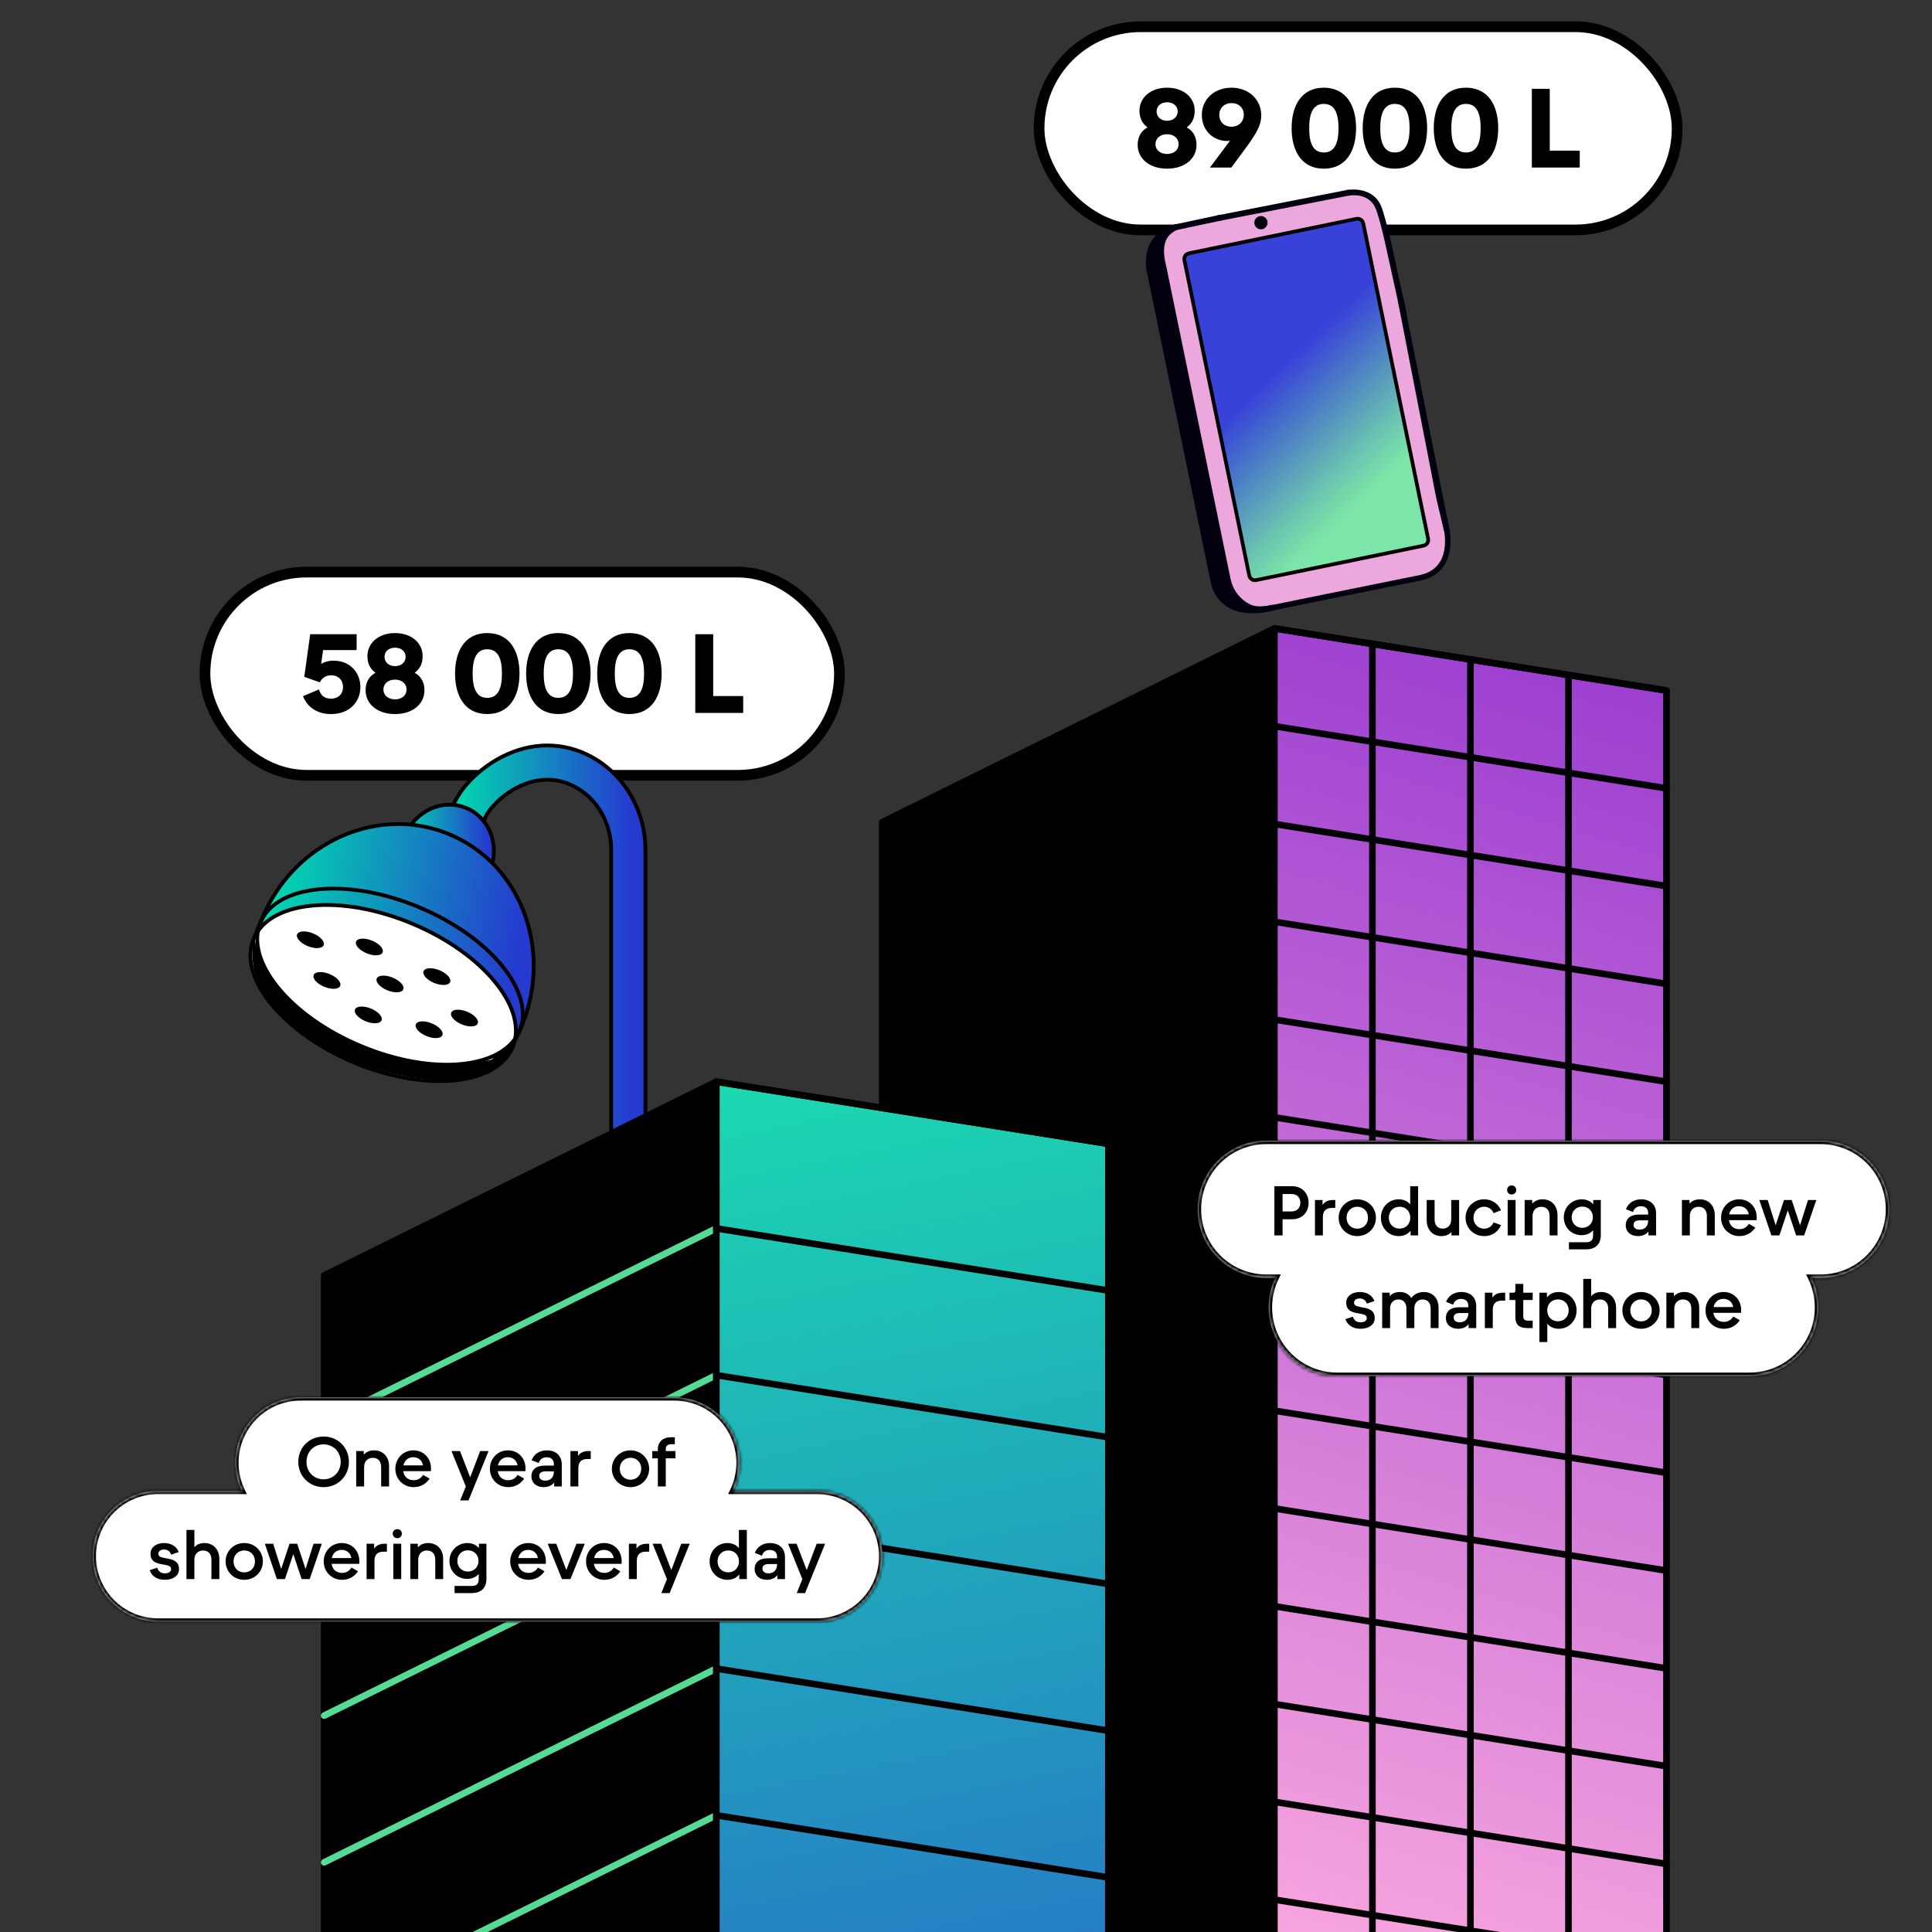 <?xml version="1.0" encoding="UTF-8"?>
<svg xmlns="http://www.w3.org/2000/svg" width="542" height="542" viewBox="0 0 542 542" fill="none">
  <rect x="0" y="0" width="542" height="542" fill="#333333" stroke="none"/>
  <g clip-path="url(#clip0_1679_6306)">
    <rect x="291.5" y="7.5" width="179" height="57" rx="28.5" fill="white"></rect>
    <rect x="291.5" y="7.5" width="179" height="57" rx="28.5" stroke="black" stroke-width="3"></rect>
    <path d="M327.415 47.32C322.359 47.32 319.159 44.408 319.159 40.664C319.159 38.68 319.927 36.792 321.943 35.736C320.279 34.552 319.671 32.952 319.671 31.032C319.671 27.48 322.711 24.6 327.415 24.6C332.151 24.6 335.159 27.48 335.159 31.032C335.159 32.952 334.551 34.552 332.919 35.736C334.903 36.792 335.671 38.68 335.671 40.664C335.671 44.408 332.471 47.32 327.415 47.32ZM324.151 40.44C324.151 42.04 325.463 43.192 327.415 43.192C329.367 43.192 330.647 42.04 330.647 40.44C330.647 38.808 329.303 37.656 327.415 37.656C325.495 37.656 324.151 38.808 324.151 40.44ZM324.471 31.288C324.471 32.76 325.655 33.88 327.415 33.88C329.175 33.88 330.391 32.76 330.391 31.288C330.391 29.784 329.207 28.696 327.415 28.696C325.623 28.696 324.471 29.784 324.471 31.288ZM344.485 40.248L345.061 39.48C344.709 39.544 344.293 39.544 343.877 39.544C339.909 39.288 337.157 36.28 337.157 32.248C337.157 27.864 340.677 24.6 345.445 24.6C350.309 24.6 353.829 27.896 353.829 32.408C353.829 34.904 352.677 37.144 349.733 41.176L345.445 47H339.429L344.485 40.248ZM342.053 32.216C342.053 34.168 343.429 35.544 345.477 35.544C347.493 35.544 348.933 34.136 348.933 32.184C348.933 30.296 347.557 28.92 345.477 28.92C343.429 28.92 342.053 30.328 342.053 32.216ZM371.374 47.32C365.102 47.32 362.35 42.264 362.35 35.96C362.35 29.656 365.102 24.6 371.374 24.6C377.678 24.6 380.43 29.656 380.43 35.96C380.43 42.264 377.678 47.32 371.374 47.32ZM367.278 35.96C367.278 40.024 368.302 42.776 371.374 42.776C374.478 42.776 375.502 40.024 375.502 35.96C375.502 31.896 374.478 29.144 371.374 29.144C368.302 29.144 367.278 31.896 367.278 35.96ZM391.311 47.32C385.039 47.32 382.287 42.264 382.287 35.96C382.287 29.656 385.039 24.6 391.311 24.6C397.615 24.6 400.367 29.656 400.367 35.96C400.367 42.264 397.615 47.32 391.311 47.32ZM387.215 35.96C387.215 40.024 388.239 42.776 391.311 42.776C394.415 42.776 395.439 40.024 395.439 35.96C395.439 31.896 394.415 29.144 391.311 29.144C388.239 29.144 387.215 31.896 387.215 35.96ZM411.249 47.32C404.977 47.32 402.225 42.264 402.225 35.96C402.225 29.656 404.977 24.6 411.249 24.6C417.553 24.6 420.305 29.656 420.305 35.96C420.305 42.264 417.553 47.32 411.249 47.32ZM407.153 35.96C407.153 40.024 408.177 42.776 411.249 42.776C414.353 42.776 415.377 40.024 415.377 35.96C415.377 31.896 414.353 29.144 411.249 29.144C408.177 29.144 407.153 31.896 407.153 35.96ZM429.741 47V24.92H434.765V42.264H443.181V47H429.741Z" fill="black"></path>
    <rect x="57.5" y="160.5" width="178" height="57" rx="28.5" fill="white"></rect>
    <rect x="57.5" y="160.5" width="178" height="57" rx="28.5" stroke="black" stroke-width="3"></rect>
    <path d="M92.878 200.32C88.942 200.32 86.19 198.368 85.006 195.296L89.486 193.408C89.902 195.008 90.99 196 92.846 196C94.958 196 96.238 194.624 96.238 192.768C96.238 190.816 94.926 189.44 92.878 189.44C91.502 189.44 90.254 190.208 89.742 191.424L85.358 189.888L87.022 177.92H100.046V182.368H90.638L90.094 186.24C91.054 185.664 92.174 185.344 93.582 185.344C98.35 185.344 101.102 188.864 101.102 192.704C101.102 197.024 97.966 200.32 92.878 200.32ZM110.821 200.32C105.765 200.32 102.565 197.408 102.565 193.664C102.565 191.68 103.333 189.792 105.349 188.736C103.685 187.552 103.077 185.952 103.077 184.032C103.077 180.48 106.117 177.6 110.821 177.6C115.557 177.6 118.565 180.48 118.565 184.032C118.565 185.952 117.957 187.552 116.325 188.736C118.309 189.792 119.077 191.68 119.077 193.664C119.077 197.408 115.877 200.32 110.821 200.32ZM107.557 193.44C107.557 195.04 108.869 196.192 110.821 196.192C112.773 196.192 114.053 195.04 114.053 193.44C114.053 191.808 112.709 190.656 110.821 190.656C108.901 190.656 107.557 191.808 107.557 193.44ZM107.877 184.288C107.877 185.76 109.061 186.88 110.821 186.88C112.581 186.88 113.797 185.76 113.797 184.288C113.797 182.784 112.613 181.696 110.821 181.696C109.029 181.696 107.877 182.784 107.877 184.288ZM136.686 200.32C130.414 200.32 127.662 195.264 127.662 188.96C127.662 182.656 130.414 177.6 136.686 177.6C142.99 177.6 145.742 182.656 145.742 188.96C145.742 195.264 142.99 200.32 136.686 200.32ZM132.59 188.96C132.59 193.024 133.614 195.776 136.686 195.776C139.79 195.776 140.814 193.024 140.814 188.96C140.814 184.896 139.79 182.144 136.686 182.144C133.614 182.144 132.59 184.896 132.59 188.96ZM156.624 200.32C150.352 200.32 147.6 195.264 147.6 188.96C147.6 182.656 150.352 177.6 156.624 177.6C162.928 177.6 165.68 182.656 165.68 188.96C165.68 195.264 162.928 200.32 156.624 200.32ZM152.528 188.96C152.528 193.024 153.552 195.776 156.624 195.776C159.728 195.776 160.752 193.024 160.752 188.96C160.752 184.896 159.728 182.144 156.624 182.144C153.552 182.144 152.528 184.896 152.528 188.96ZM176.561 200.32C170.289 200.32 167.537 195.264 167.537 188.96C167.537 182.656 170.289 177.6 176.561 177.6C182.865 177.6 185.617 182.656 185.617 188.96C185.617 195.264 182.865 200.32 176.561 200.32ZM172.465 188.96C172.465 193.024 173.489 195.776 176.561 195.776C179.665 195.776 180.689 193.024 180.689 188.96C180.689 184.896 179.665 182.144 176.561 182.144C173.489 182.144 172.465 184.896 172.465 188.96ZM195.054 200V177.92H200.078V195.264H208.494V200H195.054Z" fill="black"></path>
    <path d="M382.831 63.474L400.829 150.973C401.987 156.602 398.362 162.105 392.732 163.263L351.981 171.645C346.351 172.803 340.849 169.178 339.691 163.548L321.693 76.05C320.535 70.42 324.16 64.918 329.79 63.76L370.541 55.378C376.171 54.22 381.673 57.845 382.831 63.474Z" fill="#00000E"></path>
    <path d="M334.724 63.264L377.023 54.362C382.652 53.206 386.687 55.767 387.844 61.396L406.355 149.831C407.511 155.46 403.888 160.965 398.257 162.123L357.507 170.503C351.878 171.659 346.373 168.036 345.215 162.405L327.221 74.91C325.245 67.24 327.629 64.296 334.724 63.264Z" fill="#ECA8DC"></path>
    <path d="M382.443 62.667L400.642 151.147C400.824 152.03 400.255 152.894 399.371 153.076L352.395 162.738C351.511 162.92 350.648 162.351 350.466 161.468L332.266 72.987C332.085 72.104 332.654 71.24 333.537 71.059L380.514 61.396C381.397 61.214 382.261 61.783 382.443 62.667Z" fill="url(#paint0_linear_1679_6306)" stroke="black" stroke-width="1.035" stroke-miterlimit="10"></path>
    <path d="M353.578 64.323C352.556 64.234 351.799 63.332 351.889 62.31C351.978 61.287 352.88 60.531 353.902 60.62C354.925 60.71 355.681 61.611 355.591 62.633C355.502 63.656 354.601 64.412 353.578 64.323Z" fill="#00000E"></path>
    <path d="M405.084 148.88C404.367 145.851 403.655 142.831 402.938 139.802C402.836 139.365 392.271 84.945 392.168 84.508C391.925 83.478 393.513 83.051 393.754 84.082C394.471 87.111 405.646 144.114 406.362 147.143C406.465 147.58 406.568 148.017 406.67 148.454C406.913 149.485 405.325 149.911 405.084 148.88Z" fill="#00000E"></path>
    <path d="M378.436 54.863C371.518 56.233 349.131 60.584 342.212 61.952C341.181 62.154 340.742 60.571 341.786 60.366C348.705 58.996 371.092 54.645 378.01 53.277C379.041 53.075 379.481 54.658 378.436 54.863Z" fill="#00000E"></path>
    <path d="M342.55 61.879C338.37 62.799 334.175 63.631 329.995 64.551C328.962 64.775 328.53 63.193 329.569 62.965C333.749 62.045 337.943 61.213 342.124 60.293C343.157 60.069 343.589 61.652 342.55 61.879Z" fill="#00000E"></path>
    <path d="M393 88.24C391.664 82.267 390.357 76.29 389.046 70.312C388.256 66.713 387.458 63.135 386.341 59.617C385.924 58.312 385.413 57.185 384.343 56.269C382.66 54.835 380.359 54.563 378.236 54.9C377.197 55.066 376.765 53.478 377.81 53.314C381.4 52.744 385.369 53.749 387.165 57.189C387.792 58.392 388.121 59.771 388.496 61.071C388.872 62.371 389.213 63.663 389.545 64.968C390.588 69.033 391.362 73.184 392.263 77.284C393.036 80.8 393.809 84.309 394.593 87.814C394.823 88.848 393.237 89.274 393.007 88.241L393.002 88.24L393 88.24Z" fill="#00000E"></path>
    <path d="M405.766 148.19C405.766 148.19 408.742 160.041 398.258 162.121C388.425 164.073 353.656 171.165 353.656 171.165" stroke="#00000E" stroke-width="1.533" stroke-miterlimit="10"></path>
    <path d="M357.135 169.589C357.135 169.589 352.659 170.968 350.053 169.229L343.963 170.011C343.963 170.011 348.079 173.491 357.124 171.322" fill="#00000E"></path>
    <path d="M330.278 62.81C330.278 62.81 319.716 64.494 321.753 76.358L324.814 68.684L330.135 63.337L330.278 62.812L330.278 62.81Z" fill="#00000E"></path>
    <g clip-path="url(#clip1_1679_6306)">
      <path d="M181.075 364.982H171.471V238.384C171.471 231.351 167.953 224.81 162.299 221.305C156.008 217.404 150.053 218.653 146.176 220.393C140.017 223.141 136.151 228.278 135.803 230.259L126.343 228.59C127.423 222.493 134.254 215.208 142.25 211.631C150.738 207.839 159.646 208.367 167.353 213.144C175.817 218.377 181.063 228.05 181.063 238.384V364.994L181.075 364.982Z" fill="url(#paint1_linear_1679_6306)" stroke="black" stroke-width="1.059" stroke-miterlimit="10"></path>
      <path d="M130.808 226.682C124.878 224.198 118.011 226.79 114.601 232.503C114.601 232.503 114.601 232.503 114.601 232.527C114.361 232.923 114.145 233.343 113.941 233.775C113.845 233.967 113.761 234.171 113.677 234.375C113.629 234.495 113.581 234.627 113.533 234.747C113.497 234.831 113.461 234.927 113.425 235.023C113.353 235.227 113.305 235.431 113.245 235.636C113.161 235.768 113.077 235.9 113.004 236.032C112.968 236.104 112.932 236.176 112.908 236.248C112.764 236.596 112.668 236.956 112.632 237.34C112.452 239.092 113.413 241.108 115.201 242.981C115.322 243.113 115.442 243.233 115.574 243.353C115.67 243.437 115.754 243.533 115.85 243.617C115.994 243.761 116.15 243.893 116.306 244.025C116.51 244.205 116.726 244.373 116.942 244.553C116.954 244.565 116.978 244.577 116.99 244.589C118.431 245.717 120.148 246.737 122.105 247.554C126.955 249.582 131.781 249.762 134.542 248.286C134.566 248.274 134.59 248.262 134.614 248.25C134.782 248.154 134.95 248.058 135.106 247.95C135.238 247.866 135.358 247.758 135.478 247.662C135.526 247.614 135.586 247.578 135.635 247.53C135.755 247.422 135.863 247.302 135.971 247.182C135.995 247.158 136.019 247.133 136.043 247.109C136.079 247.073 136.103 247.025 136.139 246.977C136.199 246.893 136.271 246.797 136.331 246.713C136.451 246.533 136.547 246.353 136.631 246.149C136.667 246.077 136.691 246.005 136.715 245.921C136.763 245.777 136.799 245.621 136.835 245.477C136.931 245.285 137.051 245.105 137.135 244.913C137.183 244.829 137.219 244.733 137.255 244.649C137.315 244.529 137.363 244.397 137.423 244.277C137.507 244.073 137.591 243.869 137.663 243.665C137.831 243.221 137.976 242.765 138.084 242.321C138.084 242.321 138.084 242.309 138.084 242.297C139.752 235.864 136.775 229.154 130.844 226.682H130.808Z" fill="url(#paint2_linear_1679_6306)" stroke="black" stroke-width="1.059" stroke-miterlimit="10"></path>
      <path d="M126.114 234.075C144.315 241.684 153.427 262.244 148.312 281.963C148.312 281.987 148.312 282.011 148.3 282.023C147.94 283.415 147.508 284.784 147.004 286.152C146.776 286.776 146.524 287.412 146.271 288.036C145.995 288.708 145.707 289.356 145.395 290.005C144.699 291.457 143.93 292.873 143.102 294.217C135.839 303.735 117.435 305.631 99.355 298.07C81.263 290.509 69.677 276.07 71.358 264.224C71.73 262.688 72.199 261.152 72.751 259.627C72.991 258.955 73.255 258.283 73.543 257.623C73.807 256.999 74.084 256.375 74.372 255.775C74.996 254.442 75.668 253.182 76.4 251.946C76.4 251.922 76.424 251.91 76.436 251.886C86.881 234.399 107.926 226.454 126.126 234.063L126.114 234.075Z" fill="url(#paint3_linear_1679_6306)" stroke="black" stroke-width="1.059" stroke-miterlimit="10"></path>
      <path d="M115.634 259.112C134.254 266.901 146.451 280.8 144.531 291.374C144.423 291.962 144.279 292.538 144.086 293.102C144.002 293.33 143.918 293.558 143.822 293.786C143.378 294.854 142.778 295.838 142.034 296.726C135.371 304.816 117.411 305.62 99.331 298.071C81.263 290.509 69.221 277.163 70.314 266.733C70.422 265.581 70.71 264.465 71.154 263.397C71.25 263.169 71.358 262.953 71.454 262.725C71.718 262.197 72.019 261.68 72.367 261.188C78.537 252.403 97.014 251.323 115.634 259.112Z" fill="white" stroke="black" stroke-width="1.059" stroke-miterlimit="10"></path>
      <path d="M145.754 289.182C150.254 278.426 137.634 262.902 117.565 254.51C97.496 246.117 77.578 248.033 73.077 258.789C68.576 269.546 81.197 285.069 101.266 293.462C121.335 301.855 141.253 299.939 145.754 289.182Z" stroke="black" stroke-width="1.059" stroke-miterlimit="10"></path>
      <path d="M74.359 255.775L71.454 262.724" stroke="black" stroke-width="1.059" stroke-miterlimit="10"></path>
      <path d="M90.799 265.156C91.202 264.168 89.862 262.687 87.805 261.848C85.749 261.009 83.755 261.13 83.351 262.118C82.948 263.106 84.288 264.587 86.345 265.426C88.401 266.265 90.395 266.144 90.799 265.156Z" fill="black"></path>
      <path d="M95.437 276.569C95.84 275.581 94.5 274.1 92.444 273.261C90.387 272.422 88.393 272.543 87.99 273.531C87.586 274.519 88.926 276 90.983 276.839C93.039 277.678 95.034 277.557 95.437 276.569Z" fill="black"></path>
      <path d="M107.34 267.179C107.744 266.191 106.403 264.71 104.347 263.871C102.29 263.032 100.296 263.153 99.893 264.141C99.49 265.129 100.83 266.61 102.886 267.449C104.943 268.288 106.937 268.167 107.34 267.179Z" fill="black"></path>
      <path d="M113.136 277.556C113.539 276.568 112.199 275.087 110.143 274.248C108.086 273.409 106.092 273.53 105.689 274.518C105.285 275.506 106.626 276.987 108.682 277.826C110.739 278.665 112.733 278.544 113.136 277.556Z" fill="black"></path>
      <path d="M124.11 290.395C124.514 289.407 123.173 287.926 121.117 287.087C119.06 286.248 117.066 286.369 116.663 287.357C116.26 288.345 117.6 289.826 119.656 290.665C121.713 291.504 123.707 291.383 124.11 290.395Z" fill="black"></path>
      <path d="M107.042 286.24C107.446 285.252 106.106 283.771 104.049 282.932C101.993 282.093 99.998 282.214 99.595 283.202C99.192 284.19 100.532 285.671 102.588 286.51C104.645 287.349 106.639 287.229 107.042 286.24Z" fill="black"></path>
      <path d="M126.275 275.495C126.679 274.507 125.338 273.026 123.282 272.187C121.225 271.348 119.231 271.468 118.828 272.457C118.425 273.445 119.765 274.926 121.821 275.765C123.878 276.604 125.872 276.483 126.275 275.495Z" fill="black"></path>
      <path d="M134.029 287.124C134.433 286.136 133.092 284.655 131.036 283.816C128.979 282.977 126.985 283.098 126.582 284.086C126.179 285.074 127.519 286.555 129.575 287.394C131.632 288.233 133.626 288.112 134.029 287.124Z" fill="black"></path>
      <path d="M144.531 291.373C139.393 317.825 63.027 294.901 71.442 262.724C71.935 276.49 99.967 305.379 137.856 297.29L144.531 291.373Z" fill="black"></path>
    </g>
    <path d="M357.513 176.29V615.208L247.512 668.608V230.648L357.513 176.29Z" fill="#000001" stroke="black" stroke-width="1.857" stroke-linecap="round" stroke-linejoin="round"></path>
    <path d="M467.515 193.724V632.642L357.514 615.208V176.29L467.515 193.724Z" fill="url(#paint4_linear_1679_6306)" stroke="black" stroke-width="1.857" stroke-linecap="round" stroke-linejoin="round"></path>
    <path d="M357.514 176.29L467.515 193.724" stroke="black" stroke-width="1.857" stroke-linecap="round" stroke-linejoin="round"></path>
    <path d="M357.514 203.722L467.515 221.157" stroke="black" stroke-width="1.857" stroke-linecap="round" stroke-linejoin="round"></path>
    <path d="M357.514 231.154L467.515 248.589" stroke="black" stroke-width="1.857" stroke-linecap="round" stroke-linejoin="round"></path>
    <path d="M357.514 258.586L467.515 276.021" stroke="black" stroke-width="1.857" stroke-linecap="round" stroke-linejoin="round"></path>
    <path d="M357.514 286.02L467.515 303.455" stroke="black" stroke-width="1.857" stroke-linecap="round" stroke-linejoin="round"></path>
    <path d="M357.514 313.451L467.515 330.885" stroke="black" stroke-width="1.857" stroke-linecap="round" stroke-linejoin="round"></path>
    <path d="M357.514 340.886L467.515 358.319" stroke="black" stroke-width="1.857" stroke-linecap="round" stroke-linejoin="round"></path>
    <path d="M357.514 368.314L467.515 385.749" stroke="black" stroke-width="1.857" stroke-linecap="round" stroke-linejoin="round"></path>
    <path d="M357.514 395.75L467.515 413.184" stroke="black" stroke-width="1.857" stroke-linecap="round" stroke-linejoin="round"></path>
    <path d="M357.514 423.18L467.515 440.615" stroke="black" stroke-width="1.857" stroke-linecap="round" stroke-linejoin="round"></path>
    <path d="M357.514 450.613L467.515 468.046" stroke="black" stroke-width="1.857" stroke-linecap="round" stroke-linejoin="round"></path>
    <path d="M357.514 478.046L467.515 495.48" stroke="black" stroke-width="1.857" stroke-linecap="round" stroke-linejoin="round"></path>
    <path d="M357.514 505.479L467.515 522.913" stroke="black" stroke-width="1.857" stroke-linecap="round" stroke-linejoin="round"></path>
    <path d="M357.514 532.91L467.515 550.345" stroke="black" stroke-width="1.857" stroke-linecap="round" stroke-linejoin="round"></path>
    <path d="M440.013 189.367V628.285" stroke="black" stroke-width="1.857" stroke-linecap="round" stroke-linejoin="round"></path>
    <path d="M412.513 185.007V623.925" stroke="black" stroke-width="1.857" stroke-linecap="round" stroke-linejoin="round"></path>
    <path d="M385.013 180.647V619.565" stroke="black" stroke-width="1.857" stroke-linecap="round" stroke-linejoin="round"></path>
    <path d="M200.941 303.454V591.505L90.94 645.933V357.812L200.941 303.454Z" fill="#000001" stroke="black" stroke-width="1.857" stroke-linecap="round" stroke-linejoin="round"></path>
    <path d="M310.942 320.888V609.009L200.941 591.505V303.454L310.942 320.888Z" fill="url(#paint5_linear_1679_6306)" stroke="black" stroke-width="1.857" stroke-linecap="round" stroke-linejoin="round"></path>
    <path d="M200.941 303.454L310.942 320.888" stroke="black" stroke-width="1.857" stroke-linecap="round" stroke-linejoin="round"></path>
    <path d="M200.941 344.613L310.942 362.048" stroke="black" stroke-width="1.857" stroke-linecap="round" stroke-linejoin="round"></path>
    <path d="M200.941 385.775L310.942 403.209" stroke="black" stroke-width="1.857" stroke-linecap="round" stroke-linejoin="round"></path>
    <path d="M200.941 426.933L310.942 444.367" stroke="black" stroke-width="1.857" stroke-linecap="round" stroke-linejoin="round"></path>
    <path d="M200.941 468.095L310.942 485.53" stroke="black" stroke-width="1.857" stroke-linecap="round" stroke-linejoin="round"></path>
    <path d="M200.941 509.256L310.942 526.691" stroke="black" stroke-width="1.857" stroke-linecap="round" stroke-linejoin="round"></path>
    <path d="M90.94 398.975L200.941 344.615" stroke="#56DB96" stroke-width="1.857" stroke-linecap="round" stroke-linejoin="round"></path>
    <path d="M90.94 440.133L200.941 385.775" stroke="#56DB96" stroke-width="1.857" stroke-linecap="round" stroke-linejoin="round"></path>
    <path d="M90.94 481.293L200.941 426.935" stroke="#56DB96" stroke-width="1.857" stroke-linecap="round" stroke-linejoin="round"></path>
    <path d="M90.94 522.453L200.941 468.095" stroke="#56DB96" stroke-width="1.857" stroke-linecap="round" stroke-linejoin="round"></path>
    <path d="M90.94 563.614L200.941 509.256" stroke="#56DB96" stroke-width="1.857" stroke-linecap="round" stroke-linejoin="round"></path>
    <path d="M200.941 591.505V303.454" stroke="black" stroke-width="1.857" stroke-linecap="round" stroke-linejoin="round"></path>
    <mask id="path-65-inside-1_1679_6306" fill="white">
      <path fill-rule="evenodd" clip-rule="evenodd" d="M84.355 392C74.224 392 66.011 400.213 66.011 410.343C66.011 413.169 66.65 415.845 67.791 418.235H44.343C34.213 418.235 26 426.448 26 436.579C26 446.71 34.213 454.922 44.343 454.922H229.167C239.298 454.922 247.511 446.71 247.511 436.579C247.511 426.448 239.298 418.235 229.167 418.235H205.72C206.861 415.845 207.5 413.169 207.5 410.343C207.5 400.213 199.287 392 189.156 392H84.355Z"></path>
    </mask>
    <path fill-rule="evenodd" clip-rule="evenodd" d="M84.355 392C74.224 392 66.011 400.213 66.011 410.343C66.011 413.169 66.65 415.845 67.791 418.235H44.343C34.213 418.235 26 426.448 26 436.579C26 446.71 34.213 454.922 44.343 454.922H229.167C239.298 454.922 247.511 446.71 247.511 436.579C247.511 426.448 239.298 418.235 229.167 418.235H205.72C206.861 415.845 207.5 413.169 207.5 410.343C207.5 400.213 199.287 392 189.156 392H84.355Z" fill="white"></path>
    <path d="M67.791 418.235V419.156H69.25L68.621 417.839L67.791 418.235ZM205.72 418.235L204.889 417.839L204.261 419.156H205.72V418.235ZM66.931 410.343C66.931 400.721 74.732 392.92 84.355 392.92V391.08C73.716 391.08 65.091 399.704 65.091 410.343H66.931ZM68.621 417.839C67.538 415.57 66.931 413.029 66.931 410.343H65.091C65.091 413.309 65.762 416.12 66.96 418.632L68.621 417.839ZM44.343 419.156H67.791V417.315H44.343V419.156ZM26.92 436.579C26.92 426.956 34.721 419.156 44.343 419.156V417.315C33.704 417.315 25.08 425.94 25.08 436.579H26.92ZM44.343 454.002C34.721 454.002 26.92 446.201 26.92 436.579H25.08C25.08 447.218 33.704 455.842 44.343 455.842V454.002ZM229.167 454.002H44.343V455.842H229.167V454.002ZM246.59 436.579C246.59 446.201 238.79 454.002 229.167 454.002V455.842C239.806 455.842 248.431 447.218 248.431 436.579H246.59ZM229.167 419.156C238.79 419.156 246.59 426.956 246.59 436.579H248.431C248.431 425.94 239.806 417.315 229.167 417.315V419.156ZM205.72 419.156H229.167V417.315H205.72V419.156ZM206.579 410.343C206.579 413.029 205.972 415.57 204.889 417.839L206.55 418.632C207.749 416.12 208.42 413.309 208.42 410.343H206.579ZM189.156 392.92C198.779 392.92 206.579 400.721 206.579 410.343H208.42C208.42 399.704 199.795 391.08 189.156 391.08V392.92ZM84.355 392.92H189.156V391.08H84.355V392.92Z" fill="black" mask="url(#path-65-inside-1_1679_6306)"></path>
    <path d="M90.782 417.2C86.762 417.2 83.682 414.12 83.682 410.1C83.682 406.08 86.762 403 90.782 403C94.782 403 97.882 406.08 97.882 410.1C97.882 414.12 94.782 417.2 90.782 417.2ZM85.982 410.1C85.982 412.92 88.042 415 90.782 415C93.502 415 95.582 412.92 95.582 410.1C95.582 407.28 93.502 405.2 90.782 405.2C88.042 405.2 85.982 407.28 85.982 410.1ZM99.928 417V407.08H102.048V408.1C102.688 407.34 103.708 406.88 104.968 406.88C107.408 406.88 109.148 408.62 109.148 411.36V417H106.928V411.56C106.928 409.94 106.048 408.98 104.608 408.98C103.128 408.98 102.148 409.98 102.148 411.56V417H99.928ZM116.048 417.2C113.128 417.2 110.908 414.92 110.908 412.04C110.908 409.14 113.128 406.88 115.948 406.88C118.848 406.88 120.908 409.04 120.908 411.98C120.908 412.22 120.908 412.48 120.868 412.72H113.108C113.368 414.34 114.488 415.26 116.048 415.26C117.248 415.26 118.168 414.66 118.688 413.76L120.528 414.8C119.528 416.3 117.968 417.2 116.048 417.2ZM113.168 411.1H118.668C118.468 409.76 117.428 408.8 115.928 408.8C114.548 408.8 113.488 409.66 113.168 411.1ZM129.1 420.92L130.68 417.02L126.66 407.08H129.06L131.9 414.46L134.7 407.08H137.06L131.44 420.92H129.1ZM142.572 417.2C139.652 417.2 137.432 414.92 137.432 412.04C137.432 409.14 139.652 406.88 142.472 406.88C145.372 406.88 147.432 409.04 147.432 411.98C147.432 412.22 147.432 412.48 147.392 412.72H139.632C139.892 414.34 141.012 415.26 142.572 415.26C143.772 415.26 144.692 414.66 145.212 413.76L147.052 414.8C146.052 416.3 144.492 417.2 142.572 417.2ZM139.692 411.1H145.192C144.992 409.76 143.952 408.8 142.452 408.8C141.072 408.8 140.012 409.66 139.692 411.1ZM152.52 417.2C150.42 417.2 149.08 415.94 149.08 414.2C149.08 412.34 150.32 411.16 152.82 411.16H155.38V410.78C155.38 409.48 154.62 408.82 153.32 408.82C152.26 408.82 151.42 409.4 151.14 410.44L149.14 409.66C149.7 408.1 151.2 406.88 153.42 406.88C155.96 406.88 157.6 408.38 157.6 410.84V417H155.46V415.9C154.84 416.72 153.76 417.2 152.52 417.2ZM151.28 414.04C151.28 414.9 151.92 415.38 152.98 415.38C154.44 415.38 155.38 414.44 155.38 412.86V412.78H153.04C151.84 412.78 151.28 413.22 151.28 414.04ZM160.026 417V407.08H162.146V408.46C162.706 407.6 163.646 407.08 165.046 407.08H165.726V409.3H164.786C162.986 409.3 162.246 410.28 162.246 411.82V417H160.026ZM176.89 417.2C173.95 417.2 171.65 414.94 171.65 412.04C171.65 409.14 173.95 406.88 176.89 406.88C179.81 406.88 182.11 409.14 182.11 412.04C182.11 414.94 179.81 417.2 176.89 417.2ZM173.87 412.04C173.87 413.82 175.15 415.12 176.89 415.12C178.63 415.12 179.89 413.82 179.89 412.04C179.89 410.26 178.63 408.96 176.89 408.96C175.15 408.96 173.87 410.26 173.87 412.04ZM184.552 417V409.12H182.992V407.08H184.552V406.5C184.552 404.58 185.952 403.2 188.192 403.2H189.312V405.16H188.292C187.252 405.16 186.772 405.66 186.772 406.58V407.08H189.492V409.12H186.772V417H184.552ZM46.204 443.2C44.004 443.2 42.484 442.06 42.004 440.5L44.104 439.8C44.384 440.72 45.024 441.38 46.204 441.38C47.324 441.38 47.984 440.96 47.984 440.2C47.984 439.42 47.404 439.2 46.124 438.96L45.264 438.82C43.024 438.4 42.224 437.54 42.224 435.88C42.224 434.04 43.864 432.88 46.044 432.88C48.144 432.88 49.624 433.96 50.124 435.42L48.004 436.14C47.764 435.34 47.124 434.7 46.024 434.7C45.084 434.7 44.424 435.12 44.424 435.88C44.424 436.64 45.024 436.88 46.284 437.1L47.144 437.26C49.384 437.66 50.224 438.58 50.224 440.2C50.224 442.06 48.564 443.2 46.204 443.2ZM52.311 443V429.2H54.531V434.08C55.151 433.32 56.111 432.88 57.331 432.88C59.791 432.88 61.531 434.62 61.531 437.36V443H59.311V437.56C59.311 435.94 58.431 434.98 56.991 434.98C55.511 434.98 54.531 435.98 54.531 437.56V443H52.311ZM68.531 443.2C65.591 443.2 63.291 440.94 63.291 438.04C63.291 435.14 65.591 432.88 68.531 432.88C71.451 432.88 73.751 435.14 73.751 438.04C73.751 440.94 71.451 443.2 68.531 443.2ZM65.511 438.04C65.511 439.82 66.791 441.12 68.531 441.12C70.271 441.12 71.531 439.82 71.531 438.04C71.531 436.26 70.271 434.96 68.531 434.96C66.791 434.96 65.511 436.26 65.511 438.04ZM77.68 443L74.3 433.08H76.64L78.88 440.16L81.22 433.08H83.38L85.72 440.16L87.96 433.08H90.28L86.88 443H84.62L82.28 435.98L79.94 443H77.68ZM95.951 443.2C93.031 443.2 90.811 440.92 90.811 438.04C90.811 435.14 93.031 432.88 95.85 432.88C98.751 432.88 100.81 435.04 100.81 437.98C100.81 438.22 100.81 438.48 100.77 438.72H93.01C93.27 440.34 94.391 441.26 95.951 441.26C97.15 441.26 98.07 440.66 98.591 439.76L100.43 440.8C99.43 442.3 97.871 443.2 95.951 443.2ZM93.07 437.1H98.57C98.371 435.76 97.331 434.8 95.831 434.8C94.451 434.8 93.391 435.66 93.07 437.1ZM102.839 443V433.08H104.959V434.46C105.519 433.6 106.459 433.08 107.859 433.08H108.539V435.3H107.599C105.799 435.3 105.059 436.28 105.059 437.82V443H102.839ZM110.339 443V433.08H112.559V443H110.339ZM110.179 430.26C110.179 429.52 110.719 428.98 111.459 428.98C112.199 428.98 112.739 429.52 112.739 430.26C112.739 430.98 112.199 431.52 111.459 431.52C110.719 431.52 110.179 430.98 110.179 430.26ZM115.104 443V433.08H117.224V434.1C117.864 433.34 118.884 432.88 120.144 432.88C122.584 432.88 124.324 434.62 124.324 437.36V443H122.104V437.56C122.104 435.94 121.224 434.98 119.784 434.98C118.304 434.98 117.324 435.98 117.324 437.56V443H115.104ZM127.524 446.92V444.92H132.424C133.624 444.92 134.304 444.36 134.304 443.02V441.56C133.544 442.44 132.384 442.94 131.084 442.94C128.184 442.94 126.084 440.74 126.084 437.9C126.084 435.08 128.344 432.88 131.104 432.88C132.404 432.88 133.584 433.36 134.344 434.3V433.08H136.464V442.92C136.464 445.7 134.704 446.92 132.364 446.92H127.524ZM128.304 437.9C128.304 439.62 129.544 440.88 131.264 440.88C132.984 440.88 134.244 439.62 134.244 437.9C134.244 436.18 132.984 434.92 131.264 434.92C129.544 434.92 128.304 436.18 128.304 437.9ZM148.275 443.2C145.355 443.2 143.135 440.92 143.135 438.04C143.135 435.14 145.355 432.88 148.175 432.88C151.075 432.88 153.135 435.04 153.135 437.98C153.135 438.22 153.135 438.48 153.095 438.72H145.335C145.595 440.34 146.715 441.26 148.275 441.26C149.475 441.26 150.395 440.66 150.915 439.76L152.755 440.8C151.755 442.3 150.195 443.2 148.275 443.2ZM145.395 437.1H150.895C150.695 435.76 149.655 434.8 148.155 434.8C146.775 434.8 145.715 435.66 145.395 437.1ZM157.652 443L153.652 433.08H156.052L158.872 440.44L161.712 433.08H164.052L160.032 443H157.652ZM169.544 443.2C166.624 443.2 164.404 440.92 164.404 438.04C164.404 435.14 166.624 432.88 169.444 432.88C172.344 432.88 174.404 435.04 174.404 437.98C174.404 438.22 174.404 438.48 174.364 438.72H166.604C166.864 440.34 167.984 441.26 169.544 441.26C170.744 441.26 171.664 440.66 172.184 439.76L174.024 440.8C173.024 442.3 171.464 443.2 169.544 443.2ZM166.664 437.1H172.164C171.964 435.76 170.924 434.8 169.424 434.8C168.044 434.8 166.984 435.66 166.664 437.1ZM176.432 443V433.08H178.552V434.46C179.112 433.6 180.052 433.08 181.452 433.08H182.132V435.3H181.192C179.392 435.3 178.652 436.28 178.652 437.82V443H176.432ZM185.526 446.92L187.106 443.02L183.086 433.08H185.486L188.326 440.46L191.126 433.08H193.486L187.866 446.92H185.526ZM204.072 443.2C201.232 443.2 199.072 440.94 199.072 438.04C199.072 435.14 201.232 432.88 204.072 432.88C205.412 432.88 206.552 433.4 207.292 434.3V429.2H209.512V443H207.392V441.68C206.672 442.64 205.472 443.2 204.072 443.2ZM201.292 438.04C201.292 439.82 202.572 441.1 204.312 441.1C206.052 441.1 207.312 439.82 207.312 438.04C207.312 436.26 206.052 434.96 204.312 434.96C202.572 434.96 201.292 436.26 201.292 438.04ZM215.137 443.2C213.037 443.2 211.697 441.94 211.697 440.2C211.697 438.34 212.937 437.16 215.437 437.16H217.997V436.78C217.997 435.48 217.237 434.82 215.937 434.82C214.877 434.82 214.037 435.4 213.757 436.44L211.757 435.66C212.317 434.1 213.817 432.88 216.037 432.88C218.577 432.88 220.217 434.38 220.217 436.84V443H218.077V441.9C217.457 442.72 216.377 443.2 215.137 443.2ZM213.897 440.04C213.897 440.9 214.537 441.38 215.597 441.38C217.057 441.38 217.997 440.44 217.997 438.86V438.78H215.657C214.457 438.78 213.897 439.22 213.897 440.04ZM223.515 446.92L225.095 443.02L221.075 433.08H223.475L226.315 440.46L229.115 433.08H231.475L225.855 446.92H223.515Z" fill="black"></path>
    <mask id="path-68-inside-2_1679_6306" fill="white">
      <path fill-rule="evenodd" clip-rule="evenodd" d="M355.249 320C344.618 320 336 328.618 336 339.249C336 349.88 344.618 358.497 355.249 358.497H357.777C356.579 361.006 355.909 363.814 355.909 366.779C355.909 377.41 364.527 386.028 375.158 386.028H490.839C501.47 386.028 510.088 377.41 510.088 366.779C510.088 363.814 509.418 361.006 508.22 358.497H510.748C521.379 358.497 529.997 349.88 529.997 339.249C529.997 328.618 521.379 320 510.748 320H355.249Z"></path>
    </mask>
    <path fill-rule="evenodd" clip-rule="evenodd" d="M355.249 320C344.618 320 336 328.618 336 339.249C336 349.88 344.618 358.497 355.249 358.497H357.777C356.579 361.006 355.909 363.814 355.909 366.779C355.909 377.41 364.527 386.028 375.158 386.028H490.839C501.47 386.028 510.088 377.41 510.088 366.779C510.088 363.814 509.418 361.006 508.22 358.497H510.748C521.379 358.497 529.997 349.88 529.997 339.249C529.997 328.618 521.379 320 510.748 320H355.249Z" fill="white"></path>
    <path d="M357.777 358.497L358.648 358.913L359.308 357.532H357.777V358.497ZM508.22 358.497V357.532H506.689L507.349 358.913L508.22 358.497ZM336.966 339.249C336.966 329.151 345.151 320.966 355.249 320.966V319.034C344.085 319.034 335.034 328.085 335.034 339.249H336.966ZM355.249 357.532C345.151 357.532 336.966 349.346 336.966 339.249H335.034C335.034 350.413 344.085 359.463 355.249 359.463V357.532ZM357.777 357.532H355.249V359.463H357.777V357.532ZM356.875 366.779C356.875 363.961 357.511 361.295 358.648 358.913L356.905 358.082C355.647 360.717 354.943 363.667 354.943 366.779H356.875ZM375.158 385.062C365.06 385.062 356.875 376.877 356.875 366.779H354.943C354.943 377.943 363.994 386.994 375.158 386.994V385.062ZM490.839 385.062H375.158V386.994H490.839V385.062ZM509.122 366.779C509.122 376.877 500.937 385.062 490.839 385.062V386.994C502.003 386.994 511.054 377.943 511.054 366.779H509.122ZM507.349 358.913C508.486 361.295 509.122 363.961 509.122 366.779H511.054C511.054 363.667 510.35 360.717 509.092 358.082L507.349 358.913ZM510.748 357.532H508.22V359.463H510.748V357.532ZM529.031 339.249C529.031 349.346 520.846 357.532 510.748 357.532V359.463C521.912 359.463 530.963 350.413 530.963 339.249H529.031ZM510.748 320.966C520.846 320.966 529.031 329.151 529.031 339.249H530.963C530.963 328.085 521.912 319.034 510.748 319.034V320.966ZM355.249 320.966H510.748V319.034H355.249V320.966Z" fill="black" mask="url(#path-68-inside-2_1679_6306)"></path>
    <path d="M357.512 346.574V332.774H362.472C365.272 332.774 367.112 334.774 367.112 337.414C367.112 340.134 365.252 342.054 362.472 342.054H359.812V346.574H357.512ZM359.812 339.854H362.332C363.852 339.854 364.792 338.894 364.792 337.414C364.792 335.934 363.852 334.974 362.332 334.974H359.812V339.854ZM368.897 346.574V336.654H371.017V338.034C371.577 337.174 372.517 336.654 373.917 336.654H374.597V338.874H373.657C371.857 338.874 371.117 339.854 371.117 341.394V346.574H368.897ZM380.781 346.774C377.841 346.774 375.541 344.514 375.541 341.614C375.541 338.714 377.841 336.454 380.781 336.454C383.701 336.454 386.001 338.714 386.001 341.614C386.001 344.514 383.701 346.774 380.781 346.774ZM377.761 341.614C377.761 343.394 379.041 344.694 380.781 344.694C382.521 344.694 383.781 343.394 383.781 341.614C383.781 339.834 382.521 338.534 380.781 338.534C379.041 338.534 377.761 339.834 377.761 341.614ZM392.396 346.774C389.556 346.774 387.396 344.514 387.396 341.614C387.396 338.714 389.556 336.454 392.396 336.454C393.736 336.454 394.876 336.974 395.616 337.874V332.774H397.836V346.574H395.716V345.254C394.996 346.214 393.796 346.774 392.396 346.774ZM389.616 341.614C389.616 343.394 390.896 344.674 392.636 344.674C394.376 344.674 395.636 343.394 395.636 341.614C395.636 339.834 394.376 338.534 392.636 338.534C390.896 338.534 389.616 339.834 389.616 341.614ZM404.361 346.774C401.961 346.774 400.241 345.034 400.241 342.294V336.654H402.461V342.094C402.461 343.714 403.321 344.674 404.741 344.674C406.161 344.674 407.121 343.674 407.121 342.094V336.654H409.341V346.574H407.181V345.614C406.541 346.354 405.561 346.774 404.361 346.774ZM416.366 346.774C413.406 346.774 411.146 344.514 411.146 341.614C411.146 338.714 413.406 336.454 416.366 336.454C418.806 336.454 420.466 337.954 421.086 339.534L419.006 340.334C418.606 339.294 417.586 338.534 416.366 338.534C414.626 338.534 413.366 339.874 413.366 341.614C413.366 343.354 414.646 344.694 416.366 344.694C417.606 344.694 418.606 343.954 419.006 342.914L421.086 343.694C420.466 345.294 418.806 346.774 416.366 346.774ZM422.96 346.574V336.654H425.18V346.574H422.96ZM422.8 333.834C422.8 333.094 423.34 332.554 424.08 332.554C424.82 332.554 425.36 333.094 425.36 333.834C425.36 334.554 424.82 335.094 424.08 335.094C423.34 335.094 422.8 334.554 422.8 333.834ZM427.725 346.574V336.654H429.845V337.674C430.485 336.914 431.505 336.454 432.765 336.454C435.205 336.454 436.945 338.194 436.945 340.934V346.574H434.725V341.134C434.725 339.514 433.845 338.554 432.405 338.554C430.925 338.554 429.945 339.554 429.945 341.134V346.574H427.725ZM440.145 350.494V348.494H445.045C446.245 348.494 446.925 347.934 446.925 346.594V345.134C446.165 346.014 445.005 346.514 443.705 346.514C440.805 346.514 438.705 344.314 438.705 341.474C438.705 338.654 440.965 336.454 443.725 336.454C445.025 336.454 446.205 336.934 446.965 337.874V336.654H449.085V346.494C449.085 349.274 447.325 350.494 444.985 350.494H440.145ZM440.925 341.474C440.925 343.194 442.165 344.454 443.885 344.454C445.605 344.454 446.865 343.194 446.865 341.474C446.865 339.754 445.605 338.494 443.885 338.494C442.165 338.494 440.925 339.754 440.925 341.474ZM459.516 346.774C457.416 346.774 456.076 345.514 456.076 343.774C456.076 341.914 457.316 340.734 459.816 340.734H462.376V340.354C462.376 339.054 461.616 338.394 460.316 338.394C459.256 338.394 458.416 338.974 458.136 340.014L456.136 339.234C456.696 337.674 458.196 336.454 460.416 336.454C462.956 336.454 464.596 337.954 464.596 340.414V346.574H462.456V345.474C461.836 346.294 460.756 346.774 459.516 346.774ZM458.276 343.614C458.276 344.474 458.916 344.954 459.976 344.954C461.436 344.954 462.376 344.014 462.376 342.434V342.354H460.036C458.836 342.354 458.276 342.794 458.276 343.614ZM471.846 346.574V336.654H473.966V337.674C474.606 336.914 475.626 336.454 476.886 336.454C479.326 336.454 481.066 338.194 481.066 340.934V346.574H478.846V341.134C478.846 339.514 477.966 338.554 476.526 338.554C475.046 338.554 474.066 339.554 474.066 341.134V346.574H471.846ZM487.966 346.774C485.046 346.774 482.826 344.494 482.826 341.614C482.826 338.714 485.046 336.454 487.866 336.454C490.766 336.454 492.826 338.614 492.826 341.554C492.826 341.794 492.826 342.054 492.786 342.294H485.026C485.286 343.914 486.406 344.834 487.966 344.834C489.166 344.834 490.086 344.234 490.606 343.334L492.446 344.374C491.446 345.874 489.886 346.774 487.966 346.774ZM485.086 340.674H490.586C490.386 339.334 489.346 338.374 487.846 338.374C486.466 338.374 485.406 339.234 485.086 340.674ZM496.942 346.574L493.562 336.654H495.902L498.142 343.734L500.482 336.654H502.642L504.982 343.734L507.222 336.654H509.542L506.142 346.574H503.882L501.542 339.554L499.202 346.574H496.942ZM381.647 372.774C379.447 372.774 377.927 371.634 377.447 370.074L379.547 369.374C379.827 370.294 380.467 370.954 381.647 370.954C382.767 370.954 383.427 370.534 383.427 369.774C383.427 368.994 382.847 368.774 381.567 368.534L380.707 368.394C378.467 367.974 377.667 367.114 377.667 365.454C377.667 363.614 379.307 362.454 381.487 362.454C383.587 362.454 385.067 363.534 385.567 364.994L383.447 365.714C383.207 364.914 382.567 364.274 381.467 364.274C380.527 364.274 379.867 364.694 379.867 365.454C379.867 366.214 380.467 366.454 381.727 366.674L382.587 366.834C384.827 367.234 385.667 368.154 385.667 369.774C385.667 371.634 384.007 372.774 381.647 372.774ZM387.755 372.574V362.654H389.875V363.634C390.515 362.874 391.515 362.454 392.695 362.454C394.115 362.454 395.255 363.034 395.915 364.154C396.675 363.094 397.955 362.454 399.435 362.454C401.875 362.454 403.575 364.174 403.575 366.874V372.574H401.355V367.074C401.355 365.494 400.495 364.554 399.075 364.554C397.695 364.554 396.775 365.534 396.775 367.074V372.574H394.555V367.074C394.555 365.494 393.695 364.554 392.295 364.554C390.895 364.554 389.975 365.534 389.975 367.074V372.574H387.755ZM409.057 372.774C406.957 372.774 405.617 371.514 405.617 369.774C405.617 367.914 406.857 366.734 409.357 366.734H411.917V366.354C411.917 365.054 411.157 364.394 409.857 364.394C408.797 364.394 407.957 364.974 407.677 366.014L405.677 365.234C406.237 363.674 407.737 362.454 409.957 362.454C412.497 362.454 414.137 363.954 414.137 366.414V372.574H411.997V371.474C411.377 372.294 410.297 372.774 409.057 372.774ZM407.817 369.614C407.817 370.474 408.457 370.954 409.517 370.954C410.977 370.954 411.917 370.014 411.917 368.434V368.354H409.577C408.377 368.354 407.817 368.794 407.817 369.614ZM416.563 372.574V362.654H418.683V364.034C419.243 363.174 420.183 362.654 421.583 362.654H422.263V364.874H421.323C419.523 364.874 418.783 365.854 418.783 367.394V372.574H416.563ZM428.436 372.574C426.196 372.574 425.116 371.594 425.116 369.534V364.694H423.476V362.654H424.616C424.916 362.654 425.116 362.454 425.116 362.094V360.174H427.336V362.654H429.976V364.694H427.336V369.314C427.336 370.094 427.716 370.494 428.616 370.494H429.976V372.574H428.436ZM431.856 376.494V362.654H433.976V363.974C434.696 363.014 435.896 362.454 437.296 362.454C440.136 362.454 442.296 364.714 442.296 367.614C442.296 370.514 440.136 372.774 437.296 372.774C435.956 372.774 434.816 372.254 434.076 371.354V376.494H431.856ZM434.056 367.614C434.056 369.394 435.316 370.674 437.056 370.674C438.796 370.674 440.076 369.394 440.076 367.614C440.076 365.814 438.796 364.534 437.056 364.534C435.316 364.534 434.056 365.814 434.056 367.614ZM444.161 372.574V358.774H446.381V363.654C447.001 362.894 447.961 362.454 449.181 362.454C451.641 362.454 453.381 364.194 453.381 366.934V372.574H451.161V367.134C451.161 365.514 450.281 364.554 448.841 364.554C447.361 364.554 446.381 365.554 446.381 367.134V372.574H444.161ZM460.381 372.774C457.441 372.774 455.141 370.514 455.141 367.614C455.141 364.714 457.441 362.454 460.381 362.454C463.301 362.454 465.601 364.714 465.601 367.614C465.601 370.514 463.301 372.774 460.381 372.774ZM457.361 367.614C457.361 369.394 458.641 370.694 460.381 370.694C462.121 370.694 463.381 369.394 463.381 367.614C463.381 365.834 462.121 364.534 460.381 364.534C458.641 364.534 457.361 365.834 457.361 367.614ZM467.481 372.574V362.654H469.601V363.674C470.241 362.914 471.261 362.454 472.521 362.454C474.961 362.454 476.701 364.194 476.701 366.934V372.574H474.481V367.134C474.481 365.514 473.601 364.554 472.161 364.554C470.681 364.554 469.701 365.554 469.701 367.134V372.574H467.481ZM483.601 372.774C480.681 372.774 478.461 370.494 478.461 367.614C478.461 364.714 480.681 362.454 483.501 362.454C486.401 362.454 488.461 364.614 488.461 367.554C488.461 367.794 488.461 368.054 488.421 368.294H480.661C480.921 369.914 482.041 370.834 483.601 370.834C484.801 370.834 485.721 370.234 486.241 369.334L488.081 370.374C487.081 371.874 485.521 372.774 483.601 372.774ZM480.721 366.674H486.221C486.021 365.334 484.981 364.374 483.481 364.374C482.101 364.374 481.041 365.234 480.721 366.674Z" fill="black"></path>
  </g>
  <defs>
    <linearGradient id="paint0_linear_1679_6306" x1="396.496" y1="143.407" x2="336.412" y2="80.729" gradientUnits="userSpaceOnUse">
      <stop offset="0.14" stop-color="#7BE6A7"></stop>
      <stop offset="0.25" stop-color="#6CC6B1"></stop>
      <stop offset="0.47" stop-color="#4A7BC7"></stop>
      <stop offset="0.63" stop-color="#3842D9"></stop>
      <stop offset="0.792" stop-color="#3842D9"></stop>
    </linearGradient>
    <linearGradient id="paint1_linear_1679_6306" x1="126.343" y1="287.052" x2="181.075" y2="287.052" gradientUnits="userSpaceOnUse">
      <stop stop-color="#00DDAE"></stop>
      <stop offset="0.93" stop-color="#253ACF"></stop>
    </linearGradient>
    <linearGradient id="paint2_linear_1679_6306" x1="112.584" y1="237.496" x2="138.504" y2="237.496" gradientUnits="userSpaceOnUse">
      <stop stop-color="#00DDAE"></stop>
      <stop offset="0.93" stop-color="#253ACF"></stop>
    </linearGradient>
    <linearGradient id="paint3_linear_1679_6306" x1="72.206" y1="259.331" x2="150.03" y2="272.876" gradientUnits="userSpaceOnUse">
      <stop stop-color="#00DDAE"></stop>
      <stop offset="0.93" stop-color="#253ACF"></stop>
    </linearGradient>
    <linearGradient id="paint4_linear_1679_6306" x1="510.668" y1="74.786" x2="369.392" y2="549.303" gradientUnits="userSpaceOnUse">
      <stop stop-color="#7C1CCD"></stop>
      <stop offset="0.99" stop-color="#F7A4DE"></stop>
    </linearGradient>
    <linearGradient id="paint5_linear_1679_6306" x1="308.796" y1="726.759" x2="212.714" y2="234.916" gradientUnits="userSpaceOnUse">
      <stop stop-color="#2D3DD3"></stop>
      <stop offset="0.92" stop-color="#1AE2AE"></stop>
    </linearGradient>
    <clipPath id="clip0_1679_6306">
      <rect width="542" height="542" rx="28" fill="white"></rect>
    </clipPath>
    <clipPath id="clip1_1679_6306">
      <rect width="112.034" height="157.059" fill="white" transform="translate(69.642 208.522)"></rect>
    </clipPath>
  </defs>
</svg>
